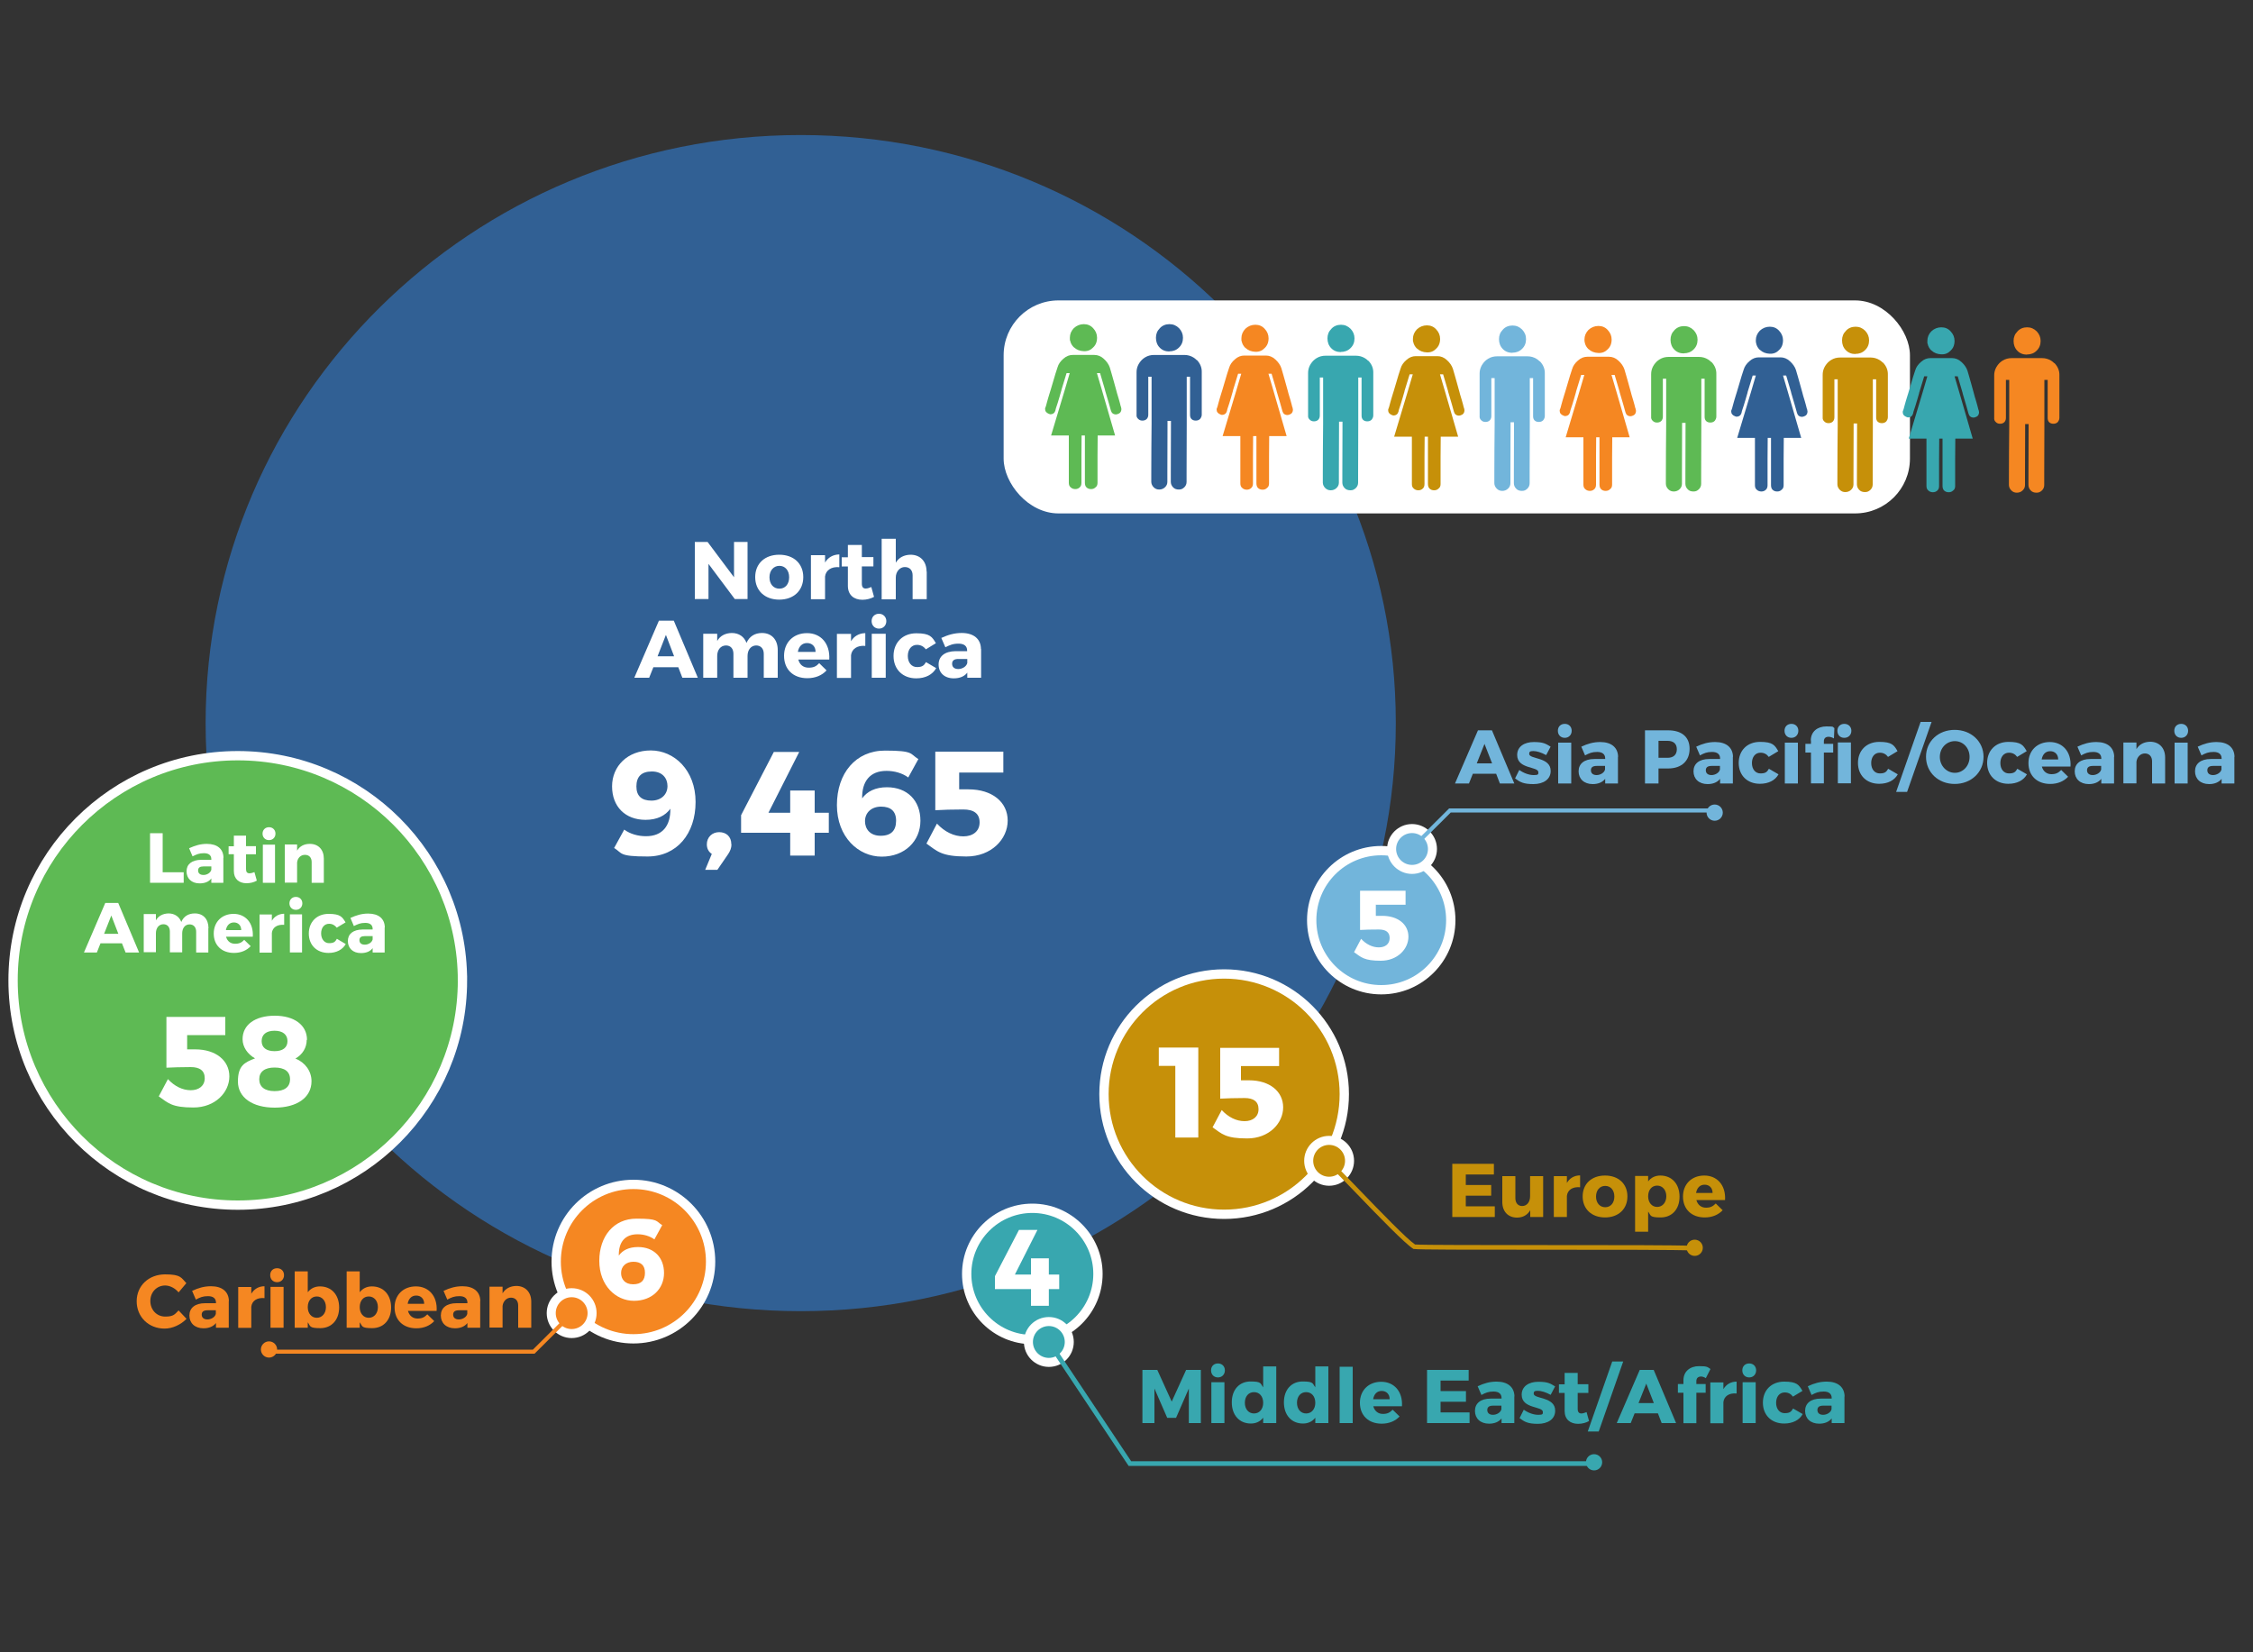 <?xml version="1.0" encoding="UTF-8"?>
<svg id="Layer_1" xmlns="http://www.w3.org/2000/svg" version="1.1" viewBox="0 0 1500 1100">
  <rect x="0" y="0" width="1500" height="1100" fill="#333333" stroke="none"/>
  <defs>
    <style>
      .st0 {
        fill: #316094;
      }

      .st1, .st2, .st3, .st4, .st5 {
        stroke: #fff;
        stroke-miterlimit: 10;
        stroke-width: 6.2px;
      }

      .st1, .st6 {
        fill: #72b5db;
      }

      .st2, .st7 {
        fill: #c69009;
      }

      .st8 {
        fill: #fff;
      }

      .st3, .st9 {
        fill: #38a7af;
      }

      .st4, .st10 {
        fill: #f58722;
      }

      .st5, .st11 {
        fill: #5eba54;
      }
    </style>
  </defs>
  <path class="st0" d="M929.3,481.4c0,216.2-177.4,391.5-396.2,391.5s-396.2-175.3-396.2-391.5S314.3,89.9,533.1,89.9s396.2,175.3,396.2,391.5Z" />
  <path class="st2" d="M895,728.4c0,44.2-35.8,80-80,80s-80-35.8-80-80,35.8-80,80-80,80,35.8,80,80Z" />
  <path class="st5" d="M307.9,652.7c0,82.6-67,149.6-149.6,149.6S8.7,735.3,8.7,652.7s67-149.6,149.6-149.6,149.6,67,149.6,149.6Z" />
  <path class="st1" d="M965.9,612.6c0,25.6-20.7,46.3-46.3,46.3s-46.3-20.7-46.3-46.3,20.7-46.3,46.3-46.3,46.3,20.8,46.3,46.3Z" />
  <g>
    <path class="st8" d="M489.2,398.8l-17.5-23.4v23.4h-9.1v-38h8.5l17.6,23.5v-23.5h9v38h-8.5Z" />
    <path class="st8" d="M534.8,384.2c0,9-6.4,15-16,15s-16-6-16-15,6.4-14.9,16-14.9,16,5.9,16,14.9ZM512.3,384.3c0,4.6,2.7,7.6,6.6,7.6s6.5-3,6.5-7.6-2.7-7.6-6.5-7.6-6.6,3.1-6.6,7.6Z" />
    <path class="st8" d="M549.3,374.5c2-3.4,5.3-5.3,9.5-5.4v8.5c-5.4-.5-9,2.1-9.5,6.2v15.1h-9.4v-29.3h9.4v4.9Z" />
    <path class="st8" d="M582,397.3c-2.1,1.2-5,2-7.8,2-5.7,0-9.7-3.2-9.7-9.3v-12.9h-4.1v-6.1h4.1v-8.2h9.3v8.1h7.7v6.2h-7.7v11.5c0,2.3,1,3.3,2.7,3.2,1,0,2.2-.4,3.6-1l1.8,6.5Z" />
    <path class="st8" d="M617,380.4v18.5h-9.4v-15.9c0-3.4-2-5.5-5.2-5.5s-6,2.9-6,7v14.5h-9.4v-40.3h9.4v15.9c2.1-3.5,5.5-5.2,9.8-5.3,6.5,0,10.7,4.4,10.7,11.3Z" />
    <path class="st8" d="M435,444.2l-2.8,7h-9.9l16.4-38h9.9l16,38h-10.3l-2.7-7h-16.6ZM443.3,422.8l-5.5,14.1h11l-5.4-14.1Z" />
    <path class="st8" d="M517.8,432.7v18.5h-9.3v-15.9c0-3.5-2-5.6-5.1-5.6-3.5.1-5.7,3-5.7,7v14.5h-9.4v-15.9c0-3.5-1.9-5.6-5-5.6-3.6.1-5.8,3-5.8,7v14.5h-9.3v-29.3h9.3v4.8c2-3.5,5.4-5.2,9.7-5.3,4.8,0,8.3,2.5,9.8,6.6,1.9-4.3,5.5-6.6,10.3-6.6,6.4,0,10.5,4.4,10.5,11.3Z" />
    <path class="st8" d="M552.1,439.1h-20.6c.9,3.5,3.4,5.4,6.9,5.4s5.1-1,7-3l4.9,4.8c-3,3.3-7.4,5.2-12.8,5.2-9.6,0-15.5-6-15.5-14.9s6.2-15.1,15.3-15.1,15.4,6.8,14.8,17.5ZM543,434c0-3.6-2.3-5.9-5.7-5.9s-5.5,2.4-6.1,5.9h11.7Z" />
    <path class="st8" d="M566.6,426.9c2-3.4,5.3-5.3,9.5-5.4v8.5c-5.4-.5-9,2.1-9.5,6.2v15.1h-9.4v-29.3h9.4v4.9Z" />
    <path class="st8" d="M590.1,413.5c0,2.9-2.1,5-4.9,5s-4.9-2.1-4.9-5,2.1-4.9,4.9-4.9,4.9,2.1,4.9,4.9ZM580.4,451.2v-29.3h9.3v29.3h-9.3Z" />
    <path class="st8" d="M623.1,428.2l-6.7,4.1c-1.4-1.9-3.4-3-5.9-3-3.6,0-6.1,3-6.1,7.4s2.5,7.4,6.1,7.4,4.7-1.1,6-3.3l6.8,4c-2.4,4.3-7.1,6.8-13.3,6.8-9,0-15.1-6-15.1-14.9s6.1-15.1,15.2-15.1,10.5,2.4,13,6.6Z" />
    <path class="st8" d="M653.2,432.1v19.1h-9.2v-3.4c-1.9,2.5-5,3.8-9,3.8-6.3,0-10.1-3.8-10.1-9.2s4-8.8,11.3-8.9h7.7v-.4c0-2.9-1.9-4.6-5.7-4.6s-5.7.9-8.8,2.4l-2.7-6.2c4.6-2.1,8.7-3.3,13.6-3.3,8,0,12.7,4,12.8,10.6ZM644,441.3v-2.6h-5.9c-2.8,0-4.2,1-4.2,3.2s1.5,3.5,4.1,3.5,5.4-1.6,6-4Z" />
    <path class="st8" d="M408.9,564.5l6.7-12.2c3.9,2.9,9.2,4.4,14.5,4.4,11,0,16.4-7,16.2-18.3-3.3,4.6-8.8,7.4-16.5,7.4-13.6,0-22.3-8.9-22.3-22.3s10.3-23.9,25.8-23.9,29.8,13.1,29.8,34.3-12.5,36.3-32,36.3-16.5-2.2-22.3-5.7ZM444.4,523.3c0-5.1-3.3-9.7-10.4-9.7s-10.3,3.6-10.3,10,3.6,9.4,10,9.4,10.7-4,10.7-9.7Z" />
    <path class="st8" d="M487,562.1c0,2.5-.9,4.5-2.2,6.5l-7.2,10.5h-8.1l4.4-10.6c-2.3-1.5-3.3-3.8-3.3-6.4,0-4.7,3.5-8.1,8.2-8.1s8.1,2.9,8.1,8.1Z" />
    <path class="st8" d="M526.1,541.1v-14.8h16.3v14.8h9.4v13.3h-9.4v15.2h-16.3v-15.2h-32.7v-11.7l21.8-42.1h16.9l-20.5,40.5h14.6Z" />
    <path class="st8" d="M611.4,505.4l-6.7,12.2c-3.9-2.9-9.2-4.4-14.5-4.4-11,0-16.4,7-16.2,18.3,3.3-4.6,8.8-7.4,16.5-7.4,13.6,0,22.3,8.9,22.3,22.3s-10.3,23.9-25.8,23.9-29.8-13.1-29.8-34.3,12.5-36.3,32-36.3,16.5,2.2,22.3,5.7ZM575.9,546.7c0,5.1,3.3,9.7,10.4,9.7s10.3-3.6,10.3-10-3.6-9.4-10-9.4-10.7,4-10.7,9.7Z" />
    <path class="st8" d="M638.6,514.4v11.1h6.2c15.8,0,26.1,8.5,26.1,20.8s-10.8,23.9-27.5,23.9-19.4-3.5-26.6-8.6l7-13.3c5.1,5.5,11.3,8.5,17.6,8.5s10.8-3.4,10.8-9.3-3.9-8.6-10.8-8.6-14.5.2-18.7.5v-39h45.3v13.9h-29.3Z" />
  </g>
  <g>
    <path class="st8" d="M122.3,580.7v7h-22.4v-33h8.4v26h14Z" />
    <path class="st8" d="M148.7,571.1v16.6h-8v-2.9c-1.6,2.2-4.3,3.3-7.8,3.3-5.4,0-8.7-3.3-8.7-8s3.4-7.6,9.8-7.7h6.7v-.4c0-2.5-1.6-4-4.9-4s-4.9.8-7.6,2.1l-2.3-5.4c4-1.8,7.5-2.9,11.8-2.9,7,0,11,3.4,11.1,9.2ZM140.7,579.1v-2.3h-5.1c-2.5,0-3.7.8-3.7,2.7s1.3,3,3.6,3,4.7-1.4,5.2-3.5Z" />
    <path class="st8" d="M170.9,586.3c-1.8,1.1-4.3,1.7-6.8,1.7-4.9,0-8.4-2.8-8.4-8.1v-11.2h-3.5v-5.3h3.5v-7.1h8.1v7h6.6v5.4h-6.6v9.9c0,2,.8,2.8,2.4,2.8.8,0,1.9-.3,3.2-.8l1.6,5.7Z" />
    <path class="st8" d="M183.4,555c0,2.5-1.8,4.3-4.3,4.3s-4.3-1.8-4.3-4.3,1.8-4.3,4.3-4.3,4.3,1.8,4.3,4.3ZM175,587.7v-25.4h8.1v25.4h-8.1Z" />
    <path class="st8" d="M215.6,571.7v16h-8.1v-13.8c0-3-1.7-4.8-4.5-4.8s-4.9,2.1-5.2,5.1v13.4h-8.2v-25.4h8.2v4.1c1.8-3,4.7-4.5,8.5-4.5,5.6,0,9.3,3.8,9.3,9.8Z" />
    <path class="st8" d="M66.9,628l-2.4,6.1h-8.6l14.2-33h8.6l13.9,33h-9l-2.4-6.1h-14.4ZM74.1,609.5l-4.8,12.2h9.5l-4.7-12.2Z" />
    <path class="st8" d="M138.7,618.1v16h-8.1v-13.8c0-3-1.7-4.9-4.4-4.9-3.1,0-4.9,2.6-4.9,6v12.6h-8.2v-13.8c0-3-1.6-4.9-4.3-4.9-3.1,0-5,2.6-5,6v12.6h-8.1v-25.4h8.1v4.2c1.7-3,4.7-4.5,8.4-4.6,4.1,0,7.2,2.2,8.5,5.7,1.6-3.8,4.8-5.7,9-5.7,5.6,0,9.1,3.8,9.1,9.8Z" />
    <path class="st8" d="M168.4,623.6h-17.9c.8,3,3,4.7,6,4.7s4.4-.9,6.1-2.6l4.3,4.2c-2.6,2.8-6.4,4.5-11.1,4.5-8.3,0-13.5-5.2-13.5-12.9s5.4-13.1,13.2-13.1,13.4,5.9,12.8,15.2ZM160.6,619.2c0-3.1-2-5.1-4.9-5.1s-4.8,2.1-5.3,5.1h10.2Z" />
    <path class="st8" d="M181,613c1.7-3,4.6-4.6,8.2-4.7v7.4c-4.7-.4-7.8,1.8-8.2,5.4v13.1h-8.2v-25.4h8.2v4.3Z" />
    <path class="st8" d="M201.3,601.4c0,2.5-1.8,4.3-4.3,4.3s-4.3-1.8-4.3-4.3,1.8-4.3,4.3-4.3,4.3,1.8,4.3,4.3ZM193,634.1v-25.4h8.1v25.4h-8.1Z" />
    <path class="st8" d="M230,614.1l-5.8,3.5c-1.2-1.6-2.9-2.6-5.1-2.6-3.2,0-5.3,2.6-5.3,6.4s2.2,6.5,5.3,6.5,4.1-.9,5.2-2.9l5.9,3.5c-2.1,3.7-6.2,5.9-11.5,5.9-7.8,0-13.1-5.2-13.1-12.9s5.3-13.1,13.2-13.1,9.1,2.1,11.3,5.7Z" />
    <path class="st8" d="M256.1,617.5v16.6h-8v-2.9c-1.6,2.2-4.3,3.3-7.8,3.3-5.4,0-8.7-3.3-8.7-8s3.4-7.6,9.8-7.7h6.7v-.4c0-2.5-1.6-4-4.9-4s-4.9.8-7.6,2.1l-2.3-5.4c4-1.8,7.5-2.9,11.8-2.9,7,0,11,3.4,11.1,9.2ZM248.1,625.5v-2.3h-5.1c-2.5,0-3.7.8-3.7,2.7s1.3,3,3.6,3,4.7-1.4,5.2-3.5Z" />
    <path class="st8" d="M124.6,688.9v9.7h5.4c13.7,0,22.7,7.4,22.7,18s-9.4,20.7-23.9,20.7-16.8-3-23.1-7.4l6.1-11.5c4.4,4.8,9.8,7.4,15.2,7.4s9.3-2.9,9.3-8-3.4-7.4-9.3-7.4-12.6.2-16.2.4v-33.8h39.2v12.1h-25.4Z" />
    <path class="st8" d="M204.2,692.3c0,5.2-2.8,9.8-7.5,12.4,6.6,2.7,10.7,8.5,10.7,15.1,0,10.8-9.6,17.6-24.5,17.6s-24.5-6.8-24.5-17.4,4.4-12.7,11.4-15.4c-5-2.8-8.3-7.6-8.3-12.8,0-9.6,8.4-15.6,21.4-15.6s21.5,6.2,21.5,16.1ZM172.6,718.5c0,5,3.6,7.9,10.2,7.9s10.3-2.7,10.3-7.9-3.7-7.8-10.3-7.8-10.2,2.8-10.2,7.8ZM174.2,693.1c0,4.3,3.1,6.7,8.6,6.7s8.6-2.4,8.6-6.7-3.1-6.9-8.6-6.9-8.6,2.5-8.6,6.9Z" />
  </g>
  <path class="st4" d="M473.1,839.9c0,28.4-23,51.4-51.4,51.4s-51.4-23-51.4-51.4,23-51.4,51.4-51.4,51.4,23,51.4,51.4Z" />
  <g>
    <path class="st8" d="M782.5,757.3v-47.7h-11v-12.2h26.3v59.9h-15.2Z" />
    <path class="st8" d="M826.2,709.5v9.7h5.4c13.7,0,22.7,7.4,22.7,18s-9.4,20.7-23.9,20.7-16.8-3-23.1-7.4l6.1-11.5c4.4,4.8,9.8,7.4,15.2,7.4s9.3-2.9,9.3-8-3.4-7.4-9.3-7.4-12.6.2-16.2.4v-33.8h39.2v12.1h-25.4Z" />
  </g>
  <g>
    <path class="st7" d="M975.9,781.9v7h16.9v7.1h-16.9v7.1h19.3v7.1h-28.3v-35.4h27.7v7.1h-18.7Z" />
    <path class="st7" d="M1027.5,810.2h-8.7v-4.5c-1.9,3.2-4.9,4.9-8.8,4.9-5.9,0-9.8-4-9.8-10.4v-17.2h8.7v14.7c0,3.2,1.8,5.2,4.5,5.2,3.3,0,5.3-2.8,5.3-6.5v-13.4h8.7v27.2Z" />
    <path class="st7" d="M1043.2,787.5c1.9-3.2,5-5,8.8-5v7.9c-5.1-.5-8.4,1.9-8.8,5.8v14h-8.7v-27.2h8.7v4.6Z" />
    <path class="st7" d="M1083.5,796.5c0,8.4-6,14-14.9,14s-14.9-5.6-14.9-14,6-13.9,14.9-13.9,14.9,5.5,14.9,13.9ZM1062.6,796.6c0,4.2,2.5,7.1,6.1,7.1s6.1-2.8,6.1-7.1-2.5-7.1-6.1-7.1-6.1,2.9-6.1,7.1Z" />
    <path class="st7" d="M1118.2,796.7c0,8.3-5,13.8-12.6,13.8s-6.4-1.4-8.3-3.9v13.4h-8.7v-37.1h8.7v3.6c1.9-2.5,4.7-3.9,8.1-3.9,7.7,0,12.8,5.6,12.8,14.1ZM1109.4,796.4c0-4.1-2.5-7.1-6.1-7.1s-6,2.9-6,7.1,2.5,7.1,6,7.1,6.1-2.9,6.1-7.1Z" />
    <path class="st7" d="M1148.6,798.9h-19.2c.9,3.2,3.2,5.1,6.4,5.1s4.7-1,6.5-2.8l4.6,4.5c-2.8,3-6.9,4.8-11.9,4.8-8.9,0-14.5-5.6-14.5-13.9s5.8-14,14.2-14,14.4,6.3,13.8,16.3ZM1140.2,794.2c0-3.3-2.1-5.5-5.3-5.5s-5.1,2.2-5.7,5.5h10.9Z" />
  </g>
  <path class="st3" d="M731,848.1c0,24.1-19.6,43.7-43.7,43.7s-43.7-19.6-43.7-43.7,19.6-43.7,43.7-43.7,43.7,19.6,43.7,43.7Z" />
  <g>
    <path class="st10" d="M124.1,854.2l-5.2,6.2c-2.3-2.8-5.8-4.6-8.9-4.6-5.6,0-9.9,4.4-9.9,10.3s4.2,10.4,9.9,10.4,6.4-1.6,8.9-4.1l5.3,5.6c-3.8,3.9-9.4,6.5-14.6,6.5-10.7,0-18.6-7.8-18.6-18.2s8.1-17.9,18.9-17.9,10.7,2.3,14.3,6Z" />
    <path class="st10" d="M152.3,866.1v17.8h-8.5v-3.1c-1.8,2.3-4.7,3.5-8.3,3.5-5.8,0-9.4-3.5-9.4-8.5s3.7-8.2,10.5-8.2h7.2v-.4c0-2.7-1.8-4.3-5.3-4.3s-5.3.8-8.1,2.3l-2.5-5.8c4.2-2,8.1-3.1,12.6-3.1,7.5,0,11.8,3.7,11.9,9.9ZM143.7,874.7v-2.4h-5.5c-2.6,0-3.9.9-3.9,2.9s1.4,3.2,3.8,3.2,5.1-1.5,5.6-3.7Z" />
    <path class="st10" d="M167.3,861.3c1.9-3.2,5-5,8.8-5v7.9c-5.1-.5-8.4,1.9-8.8,5.8v14h-8.7v-27.2h8.7v4.6Z" />
    <path class="st10" d="M189.1,848.9c0,2.7-1.9,4.7-4.6,4.7s-4.6-1.9-4.6-4.7,1.9-4.6,4.6-4.6,4.6,1.9,4.6,4.6ZM180.1,883.9v-27.2h8.7v27.2h-8.7Z" />
    <path class="st10" d="M225.8,870.4c0,8.3-5,13.8-12.6,13.8s-6.4-1.4-8.3-3.9v3.6h-8.7v-37.5h8.7v13.9c1.9-2.5,4.7-3.9,8.1-3.9,7.7,0,12.8,5.6,12.8,14.1ZM217,870.2c0-4.1-2.5-7.1-6.1-7.1s-6,2.9-6,7.1,2.5,7.1,6,7.1,6.1-2.9,6.1-7.1Z" />
    <path class="st10" d="M260.4,870.4c0,8.3-5,13.8-12.6,13.8s-6.4-1.4-8.3-3.9v3.6h-8.7v-37.5h8.7v13.9c1.9-2.5,4.7-3.9,8.1-3.9,7.7,0,12.8,5.6,12.8,14.1ZM251.6,870.2c0-4.1-2.5-7.1-6.1-7.1s-6,2.9-6,7.1,2.5,7.1,6,7.1,6.1-2.9,6.1-7.1Z" />
    <path class="st10" d="M290.8,872.7h-19.2c.9,3.2,3.2,5.1,6.4,5.1s4.7-1,6.5-2.8l4.6,4.5c-2.8,3-6.9,4.8-11.9,4.8-8.9,0-14.5-5.6-14.5-13.9s5.8-14,14.2-14,14.4,6.3,13.8,16.3ZM282.4,868c0-3.3-2.1-5.5-5.3-5.5s-5.1,2.2-5.7,5.5h10.9Z" />
    <path class="st10" d="M319.7,866.1v17.8h-8.5v-3.1c-1.8,2.3-4.7,3.5-8.3,3.5-5.8,0-9.4-3.5-9.4-8.5s3.7-8.2,10.5-8.2h7.2v-.4c0-2.7-1.8-4.3-5.3-4.3s-5.3.8-8.1,2.3l-2.5-5.8c4.2-2,8.1-3.1,12.6-3.1,7.5,0,11.8,3.7,11.9,9.9ZM311.1,874.7v-2.4h-5.5c-2.6,0-3.9.9-3.9,2.9s1.4,3.2,3.8,3.2,5.1-1.5,5.6-3.7Z" />
    <path class="st10" d="M353.7,866.7v17.2h-8.7v-14.8c0-3.2-1.9-5.2-4.8-5.2s-5.2,2.3-5.6,5.5v14.4h-8.7v-27.2h8.7v4.4c1.9-3.2,5.1-4.8,9.1-4.9,6,0,10,4.1,10,10.5Z" />
  </g>
  <g>
    <path class="st9" d="M791.5,947.4v-23c0,0-8.5,19.5-8.5,19.5h-5.9l-8.5-19.5v23h-8v-35.4h9.9l9.6,21.1,9.6-21.1h9.8v35.4h-7.9Z" />
    <path class="st9" d="M815.5,912.3c0,2.7-1.9,4.7-4.6,4.7s-4.6-1.9-4.6-4.7,1.9-4.6,4.6-4.6,4.6,1.9,4.6,4.6ZM806.5,947.4v-27.2h8.7v27.2h-8.7Z" />
    <path class="st9" d="M849.7,947.4h-8.7v-3.6c-1.9,2.5-4.7,3.9-8.2,3.9-7.7,0-12.7-5.7-12.7-14.1s5-13.9,12.5-13.9,6.5,1.4,8.4,3.9v-13.9h8.7v37.5ZM841,933.9c0-4.2-2.4-7.1-6.1-7.1s-6.1,2.9-6.1,7.1c0,4.2,2.5,7.1,6.1,7.1s6.1-2.9,6.1-7.1Z" />
    <path class="st9" d="M884.4,947.4h-8.7v-3.6c-1.9,2.5-4.7,3.9-8.2,3.9-7.7,0-12.7-5.7-12.7-14.1s5-13.9,12.5-13.9,6.5,1.4,8.4,3.9v-13.9h8.7v37.5ZM875.7,933.9c0-4.2-2.4-7.1-6.1-7.1s-6.1,2.9-6.1,7.1c0,4.2,2.5,7.1,6.1,7.1s6.1-2.9,6.1-7.1Z" />
    <path class="st9" d="M891.9,947.4v-37.5h8.7v37.5h-8.7Z" />
    <path class="st9" d="M933.5,936.2h-19.2c.9,3.2,3.2,5.1,6.4,5.1s4.7-1,6.5-2.8l4.6,4.5c-2.8,3-6.9,4.8-11.9,4.8-8.9,0-14.5-5.6-14.5-13.9s5.8-14,14.2-14,14.4,6.3,13.8,16.3ZM925.2,931.5c0-3.3-2.1-5.5-5.3-5.5s-5.1,2.2-5.7,5.5h10.9Z" />
    <path class="st9" d="M959.1,919.1v7h16.9v7.1h-16.9v7.1h19.3v7.1h-28.3v-35.4h27.7v7.1h-18.7Z" />
    <path class="st9" d="M1008.2,929.6v17.8h-8.5v-3.1c-1.8,2.3-4.7,3.5-8.3,3.5-5.8,0-9.4-3.5-9.4-8.5s3.7-8.2,10.5-8.2h7.2v-.4c0-2.7-1.8-4.3-5.3-4.3s-5.3.8-8.1,2.3l-2.5-5.8c4.2-2,8.1-3.1,12.6-3.1,7.5,0,11.8,3.7,11.9,9.9ZM999.6,938.2v-2.4h-5.5c-2.6,0-3.9.9-3.9,2.9s1.4,3.2,3.8,3.2,5.1-1.5,5.6-3.7Z" />
    <path class="st9" d="M1035.4,922.9l-3,5.7c-3.3-1.8-6.3-2.7-8.6-2.7s-2.7.6-2.7,1.9c0,3.7,14.4,1.9,14.3,11.4,0,5.6-4.9,8.7-11.5,8.7s-8.9-1.3-12.2-3.8l2.8-5.6c3.1,2.2,6.6,3.4,9.7,3.4s3-.6,3-1.9c0-4-14.1-1.9-14.1-11.5,0-5.6,4.8-8.6,11.1-8.6s7.9,1.1,11.2,3.1Z" />
    <path class="st9" d="M1058,946c-2,1.2-4.7,1.9-7.3,1.9-5.3,0-9-3-9-8.6v-12h-3.8v-5.7h3.8v-7.6h8.7v7.5h7.1v5.8h-7.1v10.7c0,2.1.9,3,2.5,3,.9,0,2.1-.4,3.4-.9l1.7,6.1Z" />
    <path class="st9" d="M1057.1,953l16.3-46.6h7.3l-16.3,46.6h-7.3Z" />
    <path class="st9" d="M1088.3,940.9l-2.6,6.5h-9.3l15.3-35.4h9.3l14.9,35.4h-9.6l-2.5-6.5h-15.5ZM1096.1,921l-5.2,13.1h10.2l-5.1-13.1Z" />
    <path class="st9" d="M1129.4,919.4v2h6.2v5.8h-6.2v20.3h-8.6v-20.3h-3.7v-5.8h3.7v-2.5c0-6,4.5-9.4,10.4-9.4s5.6.7,7.6,1.9l-3.1,6.1c-1-.7-2.2-1.1-3.2-1.1-1.8,0-3.1,1-3.1,3Z" />
    <path class="st9" d="M1147.4,924.8c1.9-3.2,5-5,8.8-5v7.9c-5.1-.5-8.4,1.9-8.8,5.8v14h-8.7v-27.2h8.7v4.6Z" />
    <path class="st9" d="M1169.2,912.3c0,2.7-1.9,4.7-4.6,4.7s-4.6-1.9-4.6-4.7,1.9-4.6,4.6-4.6,4.6,1.9,4.6,4.6ZM1160.2,947.4v-27.2h8.7v27.2h-8.7Z" />
    <path class="st9" d="M1200,926l-6.3,3.8c-1.3-1.8-3.1-2.8-5.5-2.8-3.4,0-5.7,2.8-5.7,6.9s2.3,6.9,5.7,6.9,4.4-1,5.6-3.1l6.4,3.7c-2.2,4-6.6,6.3-12.4,6.3-8.4,0-14.1-5.6-14.1-13.9s5.7-14,14.2-14,9.8,2.2,12.1,6.1Z" />
    <path class="st9" d="M1228,929.6v17.8h-8.5v-3.1c-1.8,2.3-4.7,3.5-8.3,3.5-5.8,0-9.4-3.5-9.4-8.5s3.7-8.2,10.5-8.2h7.2v-.4c0-2.7-1.8-4.3-5.3-4.3s-5.3.8-8.1,2.3l-2.5-5.8c4.2-2,8.1-3.1,12.6-3.1,7.5,0,11.8,3.7,11.9,9.9ZM1219.4,938.2v-2.4h-5.5c-2.6,0-3.9.9-3.9,2.9s1.4,3.2,3.8,3.2,5.1-1.5,5.6-3.7Z" />
  </g>
  <g>
    <path class="st6" d="M980.6,515.1l-2.6,6.5h-9.3l15.3-35.4h9.3l14.9,35.4h-9.6l-2.5-6.5h-15.5ZM988.4,495.1l-5.2,13.1h10.2l-5.1-13.1Z" />
    <path class="st6" d="M1032.4,497l-3,5.7c-3.3-1.8-6.3-2.7-8.6-2.7s-2.7.6-2.7,1.9c0,3.7,14.4,1.9,14.3,11.4,0,5.6-4.9,8.7-11.5,8.7s-8.9-1.3-12.2-3.8l2.8-5.6c3.1,2.2,6.6,3.4,9.7,3.4s3-.6,3-1.9c0-4-14.1-1.9-14.1-11.5,0-5.6,4.8-8.6,11.1-8.6s7.9,1.1,11.2,3.1Z" />
    <path class="st6" d="M1046.4,486.5c0,2.7-1.9,4.7-4.6,4.7s-4.6-1.9-4.6-4.7,1.9-4.6,4.6-4.6,4.6,1.9,4.6,4.6ZM1037.4,521.6v-27.2h8.7v27.2h-8.7Z" />
    <path class="st6" d="M1077.2,503.8v17.8h-8.5v-3.1c-1.8,2.3-4.7,3.5-8.3,3.5-5.8,0-9.4-3.5-9.4-8.5s3.7-8.2,10.5-8.2h7.2v-.4c0-2.7-1.8-4.3-5.3-4.3s-5.3.8-8.1,2.3l-2.5-5.8c4.2-2,8.1-3.1,12.6-3.1,7.5,0,11.8,3.7,11.9,9.9ZM1068.6,512.3v-2.4h-5.5c-2.6,0-3.9.9-3.9,2.9s1.4,3.2,3.8,3.2,5.1-1.5,5.6-3.7Z" />
    <path class="st6" d="M1110.6,486.2c9,0,14.3,4.4,14.3,12.3s-5.2,13.1-14.3,13.1h-6.4v10h-9v-35.4h15.4ZM1104.2,504.5h6c3.9,0,6.2-2,6.2-5.7s-2.3-5.6-6.2-5.6h-6v11.3Z" />
    <path class="st6" d="M1153.7,503.8v17.8h-8.5v-3.1c-1.8,2.3-4.7,3.5-8.3,3.5-5.8,0-9.4-3.5-9.4-8.5s3.7-8.2,10.5-8.2h7.2v-.4c0-2.7-1.8-4.3-5.3-4.3s-5.3.8-8.1,2.3l-2.5-5.8c4.2-2,8.1-3.1,12.6-3.1,7.5,0,11.8,3.7,11.9,9.9ZM1145.1,512.3v-2.4h-5.5c-2.6,0-3.9.9-3.9,2.9s1.4,3.2,3.8,3.2,5.1-1.5,5.6-3.7Z" />
    <path class="st6" d="M1183.9,500.1l-6.3,3.8c-1.3-1.8-3.1-2.8-5.5-2.8-3.4,0-5.7,2.8-5.7,6.9s2.3,6.9,5.7,6.9,4.4-1,5.6-3.1l6.4,3.7c-2.2,4-6.6,6.3-12.4,6.3-8.4,0-14.1-5.6-14.1-13.9s5.7-14,14.2-14,9.8,2.2,12.1,6.1Z" />
    <path class="st6" d="M1197.3,486.5c0,2.7-1.9,4.7-4.6,4.7s-4.6-1.9-4.6-4.7,1.9-4.6,4.6-4.6,4.6,1.9,4.6,4.6ZM1188.3,521.6v-27.2h8.7v27.2h-8.7Z" />
    <path class="st6" d="M1205.6,493c0-6.1,4.6-9.4,10.4-9.4s3.9.4,5.3,1.1l-.3,6.9c-1.2-.7-2.5-1.1-3.6-1.1-1.8,0-3.1.9-3.1,3v1.7h6.2v5.8h-6.2v20.5h-8.6v-20.5h-3.7v-5.8h3.7v-2.3ZM1223.3,486.5c0-2.7,1.9-4.6,4.6-4.6s4.7,1.9,4.7,4.6-1.9,4.7-4.7,4.7-4.6-1.9-4.6-4.7ZM1232.3,494.3v27.2h-8.7v-27.2h8.7Z" />
    <path class="st6" d="M1263.3,500.1l-6.3,3.8c-1.3-1.8-3.1-2.8-5.5-2.8-3.4,0-5.7,2.8-5.7,6.9s2.3,6.9,5.7,6.9,4.4-1,5.6-3.1l6.4,3.7c-2.2,4-6.6,6.3-12.4,6.3-8.4,0-14.1-5.6-14.1-13.9s5.7-14,14.2-14,9.8,2.2,12.1,6.1Z" />
    <path class="st6" d="M1262.4,527.2l16.3-46.6h7.3l-16.3,46.6h-7.3Z" />
    <path class="st6" d="M1320.6,503.8c0,10.3-8.2,18.1-19.2,18.1s-19.1-7.8-19.1-18.1,8.2-17.9,19.1-17.9,19.2,7.7,19.2,17.9ZM1291.5,503.9c0,6,4.6,10.6,10,10.6s9.8-4.6,9.8-10.6-4.3-10.5-9.8-10.5-10,4.5-10,10.5Z" />
    <path class="st6" d="M1349.3,500.1l-6.3,3.8c-1.3-1.8-3.1-2.8-5.5-2.8-3.4,0-5.7,2.8-5.7,6.9s2.3,6.9,5.7,6.9,4.4-1,5.6-3.1l6.4,3.7c-2.2,4-6.6,6.3-12.4,6.3-8.4,0-14.1-5.6-14.1-13.9s5.7-14,14.2-14,9.8,2.2,12.1,6.1Z" />
    <path class="st6" d="M1378.6,510.3h-19.2c.9,3.2,3.2,5.1,6.4,5.1s4.7-1,6.5-2.8l4.6,4.5c-2.8,3-6.9,4.8-11.9,4.8-8.9,0-14.5-5.6-14.5-13.9s5.8-14,14.2-14,14.4,6.3,13.8,16.3ZM1370.3,505.6c0-3.3-2.1-5.5-5.3-5.5s-5.1,2.2-5.7,5.5h10.9Z" />
    <path class="st6" d="M1407.5,503.8v17.8h-8.5v-3.1c-1.8,2.3-4.7,3.5-8.3,3.5-5.8,0-9.4-3.5-9.4-8.5s3.7-8.2,10.5-8.2h7.2v-.4c0-2.7-1.8-4.3-5.3-4.3s-5.3.8-8.1,2.3l-2.5-5.8c4.2-2,8.1-3.1,12.6-3.1,7.5,0,11.8,3.7,11.9,9.9ZM1398.9,512.3v-2.4h-5.5c-2.6,0-3.9.9-3.9,2.9s1.4,3.2,3.8,3.2,5.1-1.5,5.6-3.7Z" />
    <path class="st6" d="M1441.5,504.4v17.2h-8.7v-14.8c0-3.2-1.9-5.2-4.8-5.2s-5.2,2.3-5.6,5.5v14.4h-8.7v-27.2h8.7v4.4c1.9-3.2,5.1-4.8,9.1-4.9,6,0,10,4.1,10,10.5Z" />
    <path class="st6" d="M1456.8,486.5c0,2.7-1.9,4.7-4.6,4.7s-4.6-1.9-4.6-4.7,1.9-4.6,4.6-4.6,4.6,1.9,4.6,4.6ZM1447.8,521.6v-27.2h8.7v27.2h-8.7Z" />
    <path class="st6" d="M1487.6,503.8v17.8h-8.5v-3.1c-1.8,2.3-4.7,3.5-8.3,3.5-5.8,0-9.4-3.5-9.4-8.5s3.7-8.2,10.5-8.2h7.2v-.4c0-2.7-1.8-4.3-5.3-4.3s-5.3.8-8.1,2.3l-2.5-5.8c4.2-2,8.1-3.1,12.6-3.1,7.5,0,11.8,3.7,11.9,9.9ZM1479,512.3v-2.4h-5.5c-2.6,0-3.9.9-3.9,2.9s1.4,3.2,3.8,3.2,5.1-1.5,5.6-3.7Z" />
  </g>
  <g>
    <path class="st8" d="M380.6,890.8c-9.1,0-16.6-7.4-16.6-16.6s7.4-16.6,16.6-16.6,16.6,7.4,16.6,16.6-7.4,16.6-16.6,16.6Z" />
    <circle class="st10" cx="179.1" cy="898.4" r="5.4" />
    <polygon class="st10" points="355.9 901.2 183.2 901.2 183.2 898.5 354.8 898.5 375.5 877.9 377.4 879.8 355.9 901.2" />
    <circle class="st10" cx="380.6" cy="874.2" r="10.6" />
  </g>
  <g>
    <path class="st8" d="M940.1,548.6c9.1,0,16.6,7.4,16.6,16.6,0,9.1-7.4,16.6-16.6,16.6-9.1,0-16.6-7.4-16.6-16.6,0-9.1,7.4-16.6,16.6-16.6Z" />
    <circle class="st6" cx="1141.6" cy="541" r="5.4" />
    <polygon class="st6" points="964.8 538.2 1137.5 538.2 1137.5 540.9 965.9 540.9 945.2 561.5 943.3 559.6 964.8 538.2" />
    <circle class="st6" cx="940.1" cy="565.2" r="10.6" />
  </g>
  <path class="st8" d="M916,602.2v7.5h4.2c10.6,0,17.5,5.7,17.5,13.9s-7.3,16-18.4,16-13-2.3-17.8-5.7l4.7-8.9c3.4,3.7,7.6,5.7,11.8,5.7s7.2-2.2,7.2-6.2-2.6-5.7-7.2-5.7-9.7.1-12.5.3v-26.1h30.3v9.3h-19.6Z" />
  <path class="st8" d="M440.9,815.6l-5.2,9.5c-3.1-2.2-7.1-3.4-11.2-3.4-8.6,0-12.7,5.4-12.5,14.2,2.5-3.6,6.8-5.7,12.8-5.7,10.5,0,17.3,6.9,17.3,17.3s-7.9,18.5-20,18.5-23.1-10.2-23.1-26.6,9.7-28.1,24.7-28.1,12.8,1.7,17.3,4.4ZM413.5,847.5c0,4,2.5,7.5,8,7.5s7.9-2.7,7.9-7.7-2.8-7.3-7.7-7.3-8.2,3.1-8.2,7.5Z" />
  <path class="st8" d="M686.4,848.5v-10.8h11.9v10.8h6.9v9.7h-6.9v11.1h-11.9v-11.1h-24v-8.6l16-30.8h12.3l-15,29.7h10.7Z" />
  <g>
    <g>
      <path class="st8" d="M884.9,756.2c9.1,0,16.6,7.4,16.6,16.6,0,9.1-7.4,16.6-16.6,16.6-9.1,0-16.6-7.4-16.6-16.6,0-9.1,7.4-16.6,16.6-16.6Z" />
      <circle class="st7" cx="884.9" cy="772.8" r="10.6" />
    </g>
    <path class="st7" d="M1126.1,832.5c-7.5-.5-52.3-.5-95.6-.5-53.5,0-86.2,0-89.1-.5h-.3c0,0-.3-.2-.3-.2-5.5-3.5-22.6-21.1-37.6-36.7-7.7-8-15-15.5-19.2-19.6l2.1-2.2c4.3,4.1,11.6,11.7,19.3,19.7,13.9,14.4,31.2,32.3,36.7,36,4.8.4,47.3.4,88.3.4,43.4,0,88.2,0,95.8.5l-.2,3.1Z" />
    <circle class="st7" cx="1128.3" cy="830.7" r="5.4" />
  </g>
  <g>
    <g>
      <path class="st8" d="M698.3,910c-9.1,0-16.6-7.4-16.6-16.6s7.4-16.6,16.6-16.6,16.6,7.4,16.6,16.6-7.4,16.6-16.6,16.6Z" />
      <circle class="st9" cx="698.3" cy="893.4" r="10.6" />
    </g>
    <g>
      <circle class="st9" cx="1061.3" cy="973.5" r="5.4" />
      <polygon class="st9" points="1059.7 975.9 751.4 975.9 697.2 894.6 699.8 892.8 753.1 972.8 1059.7 972.8 1059.7 975.9" />
    </g>
  </g>
  <rect class="st8" x="668.2" y="200" width="603.4" height="141.8" rx="36.5" ry="36.5" />
  <g>
    <g>
      <path class="st11" d="M746.5,271.4c-.2-.3-.5-1.4-.9-3.1-.5-1.8-1.1-4-1.9-6.5-.2-.6-.4-1.3-.5-1.9-.6-2-1.2-4.2-1.8-6.5-.8-3-1.7-5.9-2.5-8.7-.7-2.1-2.1-4.1-4-5.8-1.9-1.8-4.1-2.6-6.3-2.6h-14.4c-2.1,0-4.2.7-6.2,2.5-2,1.7-3.3,3.6-3.9,5.7-1,2.8-1.8,5.7-2.7,8.7-.7,2.3-1.3,4.4-1.9,6.4-.2.7-.4,1.3-.6,1.9-.8,2.5-1.4,4.7-1.9,6.5-.4,1.8-.8,2.8-.9,3.1-.2.3-.3.7-.3,1.1,0,1.6.8,2.6,2.5,3.3l.9.3c1.9,0,3-.9,3.5-2.6,0-.6.6-2.3,1.5-5,.8-2.7,1.7-5.5,2.5-8.5,0,0,0-.1,0-.2.9-2.9,2-6.6,3.4-11.1h2.1s-3.3,11.2-3.3,11.2l-9.1,30.3h11.8s0,13.7,0,13.7v17.8c0,1.2.3,2.3,1.2,3,.8.8,1.9,1.2,3.1,1.2s2.2-.4,3-1.2c.8-.7,1.1-1.8,1.1-3v-17.8c0,0,.1-13.7.1-13.7h2.2s0,13.7,0,13.7v17.8c0,1.2.3,2.3,1,3,.8.8,1.8,1.2,3.1,1.2s2.2-.4,3-1.2c1-.7,1.3-1.8,1.3-3v-17.8c0,0,.1-13.7.1-13.7h11.6s-8.8-30.3-8.8-30.3l-3.3-11.2h2.1c1.3,4.6,2.4,8.3,3.3,11.2,0,0,0,.1,0,.2.9,3,1.7,5.8,2.5,8.5.7,2.7,1.2,4.4,1.4,5,.5,1.7,1.6,2.6,3.5,2.6l.9-.2c1.7-.5,2.6-1.6,2.6-3.5l-.2-.9Z" />
      <path class="st11" d="M715,231.2c1.8,1.7,4,2.5,6.6,2.6s4.6-.8,6.2-2.5c1.3-1.2,2.1-2.7,2.4-4.4.1-.6.2-1.3.2-2,0-2.5-.9-4.6-2.6-6.4-1.6-1.8-3.7-2.7-6.2-2.7s-4.8.9-6.7,2.7c-1.7,1.8-2.6,3.9-2.6,6.3s0,1.4.2,2c.3,1.7,1.2,3.2,2.4,4.4Z" />
    </g>
    <g>
      <path class="st0" d="M796.7,239.7c-.7-.7-1.4-1.3-2.1-1.7-1.8-1.1-3.8-1.7-6.1-1.7h-20.1c-2.2,0-4.2.5-6,1.6-.8.5-1.5,1-2.2,1.7-2.3,2.4-3.5,5.1-3.5,8.2v28.3c-.1,1.1.2,2,1.1,2.8.8.8,1.7,1.1,2.8,1.1s2.1-.3,2.9-1.1c.7-.8,1-1.7,1-2.8v-25.3c0,0,2.2,0,2.2,0v31.1c-.1,0-.2,33-.2,33v5.9c0,1.3.6,2.6,1.6,3.6,1.1,1.1,2.3,1.5,3.7,1.5s2.8-.5,3.8-1.5c1.1-1,1.6-2.2,1.6-3.6v-5.9s.1-33,.1-33v-1.7s2.3,0,2.3,0v1.7s-.1,33-.1,33v5.9c0,1.3.5,2.6,1.5,3.6,1,1.1,2.3,1.5,3.9,1.5s2.5-.5,3.6-1.5c1-1,1.5-2.2,1.5-3.6v-5.9s.1-33,.1-33v-31.1c.1,0,2.2,0,2.2,0v25.3c0,1.1.2,2,.9,2.8.8.8,1.8,1.1,2.9,1.1s2.1-.3,2.9-1.1c.6-.8,1.1-1.7,1.1-2.8v-28.3c.1-3.1-1-5.8-3.3-8.2Z" />
      <path class="st0" d="M778.5,233.9c2.5,0,4.7-.8,6.4-2.5,1.8-1.7,2.7-3.9,2.7-6.5,0-2.5-.9-4.6-2.6-6.4-1.8-1.8-3.9-2.7-6.4-2.7s-4.8.9-6.4,2.7c-1.8,1.8-2.6,3.9-2.6,6.4s.8,4.8,2.5,6.5c1.6,1.7,3.8,2.6,6.4,2.6Z" />
    </g>
    <g>
      <path class="st10" d="M860.7,271.8c-.2-.3-.5-1.4-.9-3.1-.5-1.8-1.1-4-1.9-6.5-.2-.6-.4-1.3-.5-1.9-.6-2-1.2-4.2-1.8-6.5-.8-3-1.7-5.9-2.5-8.7-.7-2.1-2.1-4.1-4-5.8-1.9-1.8-4.1-2.6-6.3-2.6h-14.4c-2.1,0-4.2.7-6.2,2.5-2,1.7-3.3,3.6-3.9,5.7-1,2.8-1.8,5.7-2.7,8.7-.7,2.3-1.3,4.4-1.9,6.4-.2.7-.4,1.3-.6,1.9-.8,2.5-1.4,4.7-1.9,6.5-.4,1.8-.8,2.8-.9,3.1-.2.3-.3.7-.3,1.1,0,1.6.8,2.6,2.5,3.3l.9.3c1.9,0,3-.9,3.5-2.6,0-.6.6-2.3,1.5-5,.8-2.7,1.7-5.5,2.5-8.5,0,0,0-.1,0-.2.9-2.9,2-6.6,3.4-11.1h2.1s-3.3,11.2-3.3,11.2l-9.1,30.3h11.8s0,13.7,0,13.7v17.8c0,1.2.3,2.3,1.2,3,.8.8,1.9,1.2,3.1,1.2s2.2-.4,3-1.2c.8-.7,1.1-1.8,1.1-3v-17.8c0,0,.1-13.7.1-13.7h2.2s0,13.7,0,13.7v17.8c0,1.2.3,2.3,1,3,.8.8,1.8,1.2,3.1,1.2s2.2-.4,3-1.2c1-.7,1.3-1.8,1.3-3v-17.8c0,0,.1-13.7.1-13.7h11.6s-8.8-30.3-8.8-30.3l-3.3-11.2h2.1c1.3,4.6,2.4,8.3,3.3,11.2,0,0,0,.1,0,.2.9,3,1.7,5.8,2.5,8.5.7,2.7,1.2,4.4,1.4,5,.5,1.7,1.6,2.6,3.5,2.6l.9-.2c1.7-.5,2.6-1.6,2.6-3.5l-.2-.9Z" />
      <path class="st10" d="M829.2,231.6c1.8,1.7,4,2.5,6.6,2.6s4.6-.8,6.2-2.5c1.3-1.2,2.1-2.7,2.4-4.4.1-.6.2-1.3.2-2,0-2.5-.9-4.6-2.6-6.4-1.6-1.8-3.7-2.7-6.2-2.7s-4.8.9-6.7,2.7c-1.7,1.8-2.6,3.9-2.6,6.3s0,1.4.2,2c.3,1.7,1.2,3.2,2.4,4.4Z" />
    </g>
    <g>
      <path class="st9" d="M910.9,240.2c-.7-.7-1.4-1.3-2.1-1.7-1.8-1.1-3.8-1.7-6.1-1.7h-20.1c-2.2,0-4.2.5-6,1.6-.8.5-1.5,1-2.2,1.7-2.3,2.4-3.5,5.1-3.5,8.2v28.3c-.1,1.1.2,2,1.1,2.8.8.8,1.7,1.1,2.8,1.1s2.1-.3,2.9-1.1c.7-.8,1-1.7,1-2.8v-25.3c0,0,2.2,0,2.2,0v31.1c-.1,0-.2,33-.2,33v5.9c0,1.3.6,2.6,1.6,3.6,1.1,1.1,2.3,1.5,3.7,1.5s2.8-.5,3.8-1.5c1.1-1,1.6-2.2,1.6-3.6v-5.9s.1-33,.1-33v-1.7s2.3,0,2.3,0v1.7s-.1,33-.1,33v5.9c0,1.3.5,2.6,1.5,3.6,1,1.1,2.3,1.5,3.9,1.5s2.5-.5,3.6-1.5c1-1,1.5-2.2,1.5-3.6v-5.9s.1-33,.1-33v-31.1c.1,0,2.2,0,2.2,0v25.3c0,1.1.2,2,.9,2.8.8.8,1.8,1.1,2.9,1.1s2.1-.3,2.9-1.1c.6-.8,1.1-1.7,1.1-2.8v-28.3c.1-3.1-1-5.8-3.3-8.2Z" />
      <path class="st9" d="M892.7,234.3c2.5,0,4.7-.8,6.4-2.5,1.8-1.7,2.7-3.9,2.7-6.5,0-2.5-.9-4.6-2.6-6.4-1.8-1.8-3.9-2.7-6.4-2.7s-4.8.9-6.4,2.7c-1.8,1.8-2.6,3.9-2.6,6.4s.8,4.8,2.5,6.5c1.6,1.7,3.8,2.6,6.4,2.6Z" />
    </g>
    <g>
      <path class="st7" d="M974.9,272.2c-.2-.3-.5-1.4-.9-3.1-.5-1.8-1.1-4-1.9-6.5-.2-.6-.4-1.3-.5-1.9-.6-2-1.2-4.2-1.8-6.5-.8-3-1.7-5.9-2.5-8.7-.7-2.1-2.1-4.1-4-5.8-1.9-1.8-4.1-2.6-6.3-2.6h-14.4c-2.1,0-4.2.7-6.2,2.5-2,1.7-3.3,3.6-3.9,5.7-1,2.8-1.8,5.7-2.7,8.7-.7,2.3-1.3,4.4-1.9,6.4-.2.7-.4,1.3-.6,1.9-.8,2.5-1.4,4.7-1.9,6.5-.4,1.8-.8,2.8-.9,3.1-.2.3-.3.7-.3,1.1,0,1.6.8,2.6,2.5,3.3l.9.3c1.9,0,3-.9,3.5-2.6,0-.6.6-2.3,1.5-5,.8-2.7,1.7-5.5,2.5-8.5,0,0,0-.1,0-.2.9-2.9,2-6.6,3.4-11.1h2.1s-3.3,11.2-3.3,11.2l-9.1,30.3h11.8s0,13.7,0,13.7v17.8c0,1.2.3,2.3,1.2,3,.8.8,1.9,1.2,3.1,1.2s2.2-.4,3-1.2c.8-.7,1.1-1.8,1.1-3v-17.8c0,0,.1-13.7.1-13.7h2.2s0,13.7,0,13.7v17.8c0,1.2.3,2.3,1,3,.8.8,1.8,1.2,3.1,1.2s2.2-.4,3-1.2c1-.7,1.3-1.8,1.3-3v-17.8c0,0,.1-13.7.1-13.7h11.6s-8.8-30.3-8.8-30.3l-3.3-11.2h2.1c1.3,4.6,2.4,8.3,3.3,11.2,0,0,0,.1,0,.2.9,3,1.7,5.8,2.5,8.5.7,2.7,1.2,4.4,1.4,5,.5,1.7,1.6,2.6,3.5,2.6l.9-.2c1.7-.5,2.6-1.6,2.6-3.5l-.2-.9Z" />
      <path class="st7" d="M943.4,232c1.8,1.7,4,2.5,6.6,2.6s4.6-.8,6.2-2.5c1.3-1.2,2.1-2.7,2.4-4.4.1-.6.2-1.3.2-2,0-2.5-.9-4.6-2.6-6.4-1.6-1.8-3.7-2.7-6.2-2.7s-4.8.9-6.7,2.7c-1.7,1.8-2.6,3.9-2.6,6.3s0,1.4.2,2c.3,1.7,1.2,3.2,2.4,4.4Z" />
    </g>
    <g>
      <path class="st6" d="M1025.1,240.6c-.7-.7-1.4-1.3-2.1-1.7-1.8-1.1-3.8-1.7-6.1-1.7h-20.1c-2.2,0-4.2.5-6,1.6-.8.5-1.5,1-2.2,1.7-2.3,2.4-3.5,5.1-3.5,8.2v28.3c-.1,1.1.2,2,1.1,2.8.8.8,1.7,1.1,2.8,1.1s2.1-.3,2.9-1.1c.7-.8,1-1.7,1-2.8v-25.3c0,0,2.2,0,2.2,0v31.1c-.1,0-.2,33-.2,33v5.9c0,1.3.6,2.6,1.6,3.6,1.1,1.1,2.3,1.5,3.7,1.5s2.8-.5,3.8-1.5c1.1-1,1.6-2.2,1.6-3.6v-5.9s.1-33,.1-33v-1.7s2.3,0,2.3,0v1.7s-.1,33-.1,33v5.9c0,1.3.5,2.6,1.5,3.6,1,1.1,2.3,1.5,3.9,1.5s2.5-.5,3.6-1.5c1-1,1.5-2.2,1.5-3.6v-5.9s.1-33,.1-33v-31.1c.1,0,2.2,0,2.2,0v25.3c0,1.1.2,2,.9,2.8.8.8,1.8,1.1,2.9,1.1s2.1-.3,2.9-1.1c.6-.8,1.1-1.7,1.1-2.8v-28.3c.1-3.1-1-5.8-3.3-8.2Z" />
      <path class="st6" d="M1006.9,234.8c2.5,0,4.7-.8,6.4-2.5,1.8-1.7,2.7-3.9,2.7-6.5s-.9-4.6-2.6-6.4c-1.8-1.8-3.9-2.7-6.4-2.7s-4.8.9-6.4,2.7c-1.8,1.8-2.6,3.9-2.6,6.4s.8,4.8,2.5,6.5c1.6,1.7,3.8,2.6,6.4,2.6Z" />
    </g>
    <g>
      <path class="st10" d="M1089.1,272.6c-.2-.3-.5-1.4-.9-3.1-.5-1.8-1.1-4-1.9-6.5-.2-.6-.4-1.3-.5-1.9-.6-2-1.2-4.2-1.8-6.5-.8-3-1.7-5.9-2.5-8.7-.7-2.1-2.1-4.1-4-5.8-1.9-1.8-4.1-2.6-6.3-2.6h-14.4c-2.1,0-4.2.7-6.2,2.5-2,1.7-3.3,3.6-3.9,5.7-1,2.8-1.8,5.7-2.7,8.7-.7,2.3-1.3,4.4-1.9,6.4-.2.7-.4,1.3-.6,1.9-.8,2.5-1.4,4.7-1.9,6.5-.4,1.8-.8,2.8-.9,3.1-.2.3-.3.7-.3,1.1,0,1.6.8,2.6,2.5,3.3l.9.3c1.9,0,3-.9,3.5-2.6,0-.6.6-2.3,1.5-5,.8-2.7,1.7-5.5,2.5-8.5,0,0,0-.1,0-.2.9-2.9,2-6.6,3.4-11.1h2.1s-3.3,11.2-3.3,11.2l-9.1,30.3h11.8s0,13.7,0,13.7v17.8c0,1.2.3,2.3,1.2,3,.8.8,1.9,1.2,3.1,1.2s2.2-.4,3-1.2c.8-.7,1.1-1.8,1.1-3v-17.8c0,0,.1-13.7.1-13.7h2.2s0,13.7,0,13.7v17.8c0,1.2.3,2.3,1,3,.8.8,1.8,1.2,3.1,1.2s2.2-.4,3-1.2c1-.7,1.3-1.8,1.3-3v-17.8c0,0,.1-13.7.1-13.7h11.6s-8.8-30.3-8.8-30.3l-3.3-11.2h2.1c1.3,4.6,2.4,8.3,3.3,11.2,0,0,0,.1,0,.2.9,3,1.7,5.8,2.5,8.5.7,2.7,1.2,4.4,1.4,5,.5,1.7,1.6,2.6,3.5,2.6l.9-.2c1.7-.5,2.6-1.6,2.6-3.5l-.2-.9Z" />
      <path class="st10" d="M1057.6,232.4c1.8,1.7,4,2.5,6.6,2.6s4.6-.8,6.2-2.5c1.3-1.2,2.1-2.7,2.4-4.4.1-.6.2-1.3.2-2,0-2.5-.9-4.6-2.6-6.4-1.6-1.8-3.7-2.7-6.2-2.7s-4.8.9-6.7,2.7c-1.7,1.8-2.6,3.9-2.6,6.3,0,.7,0,1.4.2,2,.3,1.7,1.2,3.2,2.4,4.4Z" />
    </g>
    <g>
      <path class="st11" d="M1139.3,241c-.7-.7-1.4-1.3-2.1-1.7-1.8-1.1-3.8-1.7-6.1-1.7h-20.1c-2.2,0-4.2.5-6,1.6-.8.5-1.5,1-2.2,1.7-2.3,2.4-3.5,5.1-3.5,8.2v28.3c-.1,1.1.2,2,1.1,2.8.8.8,1.7,1.1,2.8,1.1s2.1-.3,2.9-1.1c.7-.8,1-1.7,1-2.8v-25.3c0,0,2.2,0,2.2,0v31.1c-.1,0-.2,33-.2,33v5.9c0,1.3.6,2.6,1.6,3.6,1.1,1.1,2.3,1.5,3.7,1.5s2.8-.5,3.8-1.5c1.1-1,1.6-2.2,1.6-3.6v-5.9s.1-33,.1-33v-1.7s2.3,0,2.3,0v1.7s-.1,33-.1,33v5.9c0,1.3.5,2.6,1.5,3.6,1,1.1,2.3,1.5,3.9,1.5s2.5-.5,3.6-1.5c1-1,1.5-2.2,1.5-3.6v-5.9s.1-33,.1-33v-31.1c.1,0,2.2,0,2.2,0v25.3c0,1.1.2,2,.9,2.8.8.8,1.8,1.1,2.9,1.1s2.1-.3,2.9-1.1c.6-.8,1.1-1.7,1.1-2.8v-28.3c.1-3.1-1-5.8-3.3-8.2Z" />
      <path class="st11" d="M1121.1,235.2c2.5,0,4.7-.8,6.4-2.5,1.8-1.7,2.7-3.9,2.7-6.5,0-2.5-.9-4.6-2.6-6.4-1.8-1.8-3.9-2.7-6.4-2.7s-4.8.9-6.4,2.7c-1.8,1.8-2.6,3.9-2.6,6.4s.8,4.8,2.5,6.5c1.6,1.7,3.8,2.6,6.4,2.6Z" />
    </g>
    <g>
      <path class="st0" d="M1203.3,273c-.2-.3-.5-1.4-.9-3.1-.5-1.8-1.1-4-1.9-6.5-.2-.6-.4-1.3-.5-1.9-.6-2-1.2-4.2-1.8-6.5-.8-3-1.7-5.9-2.5-8.7-.7-2.1-2.1-4.1-4-5.8-1.9-1.8-4.1-2.6-6.3-2.6h-14.4c-2.1,0-4.2.7-6.2,2.5-2,1.7-3.3,3.6-3.9,5.7-1,2.8-1.8,5.7-2.7,8.7-.7,2.3-1.3,4.4-1.9,6.4-.2.7-.4,1.3-.6,1.9-.8,2.5-1.4,4.7-1.9,6.5-.4,1.8-.8,2.8-.9,3.1-.2.3-.3.7-.3,1.1,0,1.6.8,2.6,2.5,3.3l.9.3c1.9,0,3-.9,3.5-2.6,0-.6.6-2.3,1.5-5,.8-2.7,1.7-5.5,2.5-8.5,0,0,0-.1,0-.2.9-2.9,2-6.6,3.4-11.1h2.1s-3.3,11.2-3.3,11.2l-9.1,30.3h11.8s0,13.7,0,13.7v17.8c0,1.2.3,2.3,1.2,3,.8.8,1.9,1.2,3.1,1.2s2.2-.4,3-1.2c.8-.7,1.1-1.8,1.1-3v-17.8c0,0,.1-13.7.1-13.7h2.2s0,13.7,0,13.7v17.8c0,1.2.3,2.3,1,3,.8.8,1.8,1.2,3.1,1.2s2.2-.4,3-1.2c1-.7,1.3-1.8,1.3-3v-17.8c0,0,.1-13.7.1-13.7h11.6s-8.8-30.3-8.8-30.3l-3.3-11.2h2.1c1.3,4.6,2.4,8.3,3.3,11.2,0,0,0,.1,0,.2.9,3,1.7,5.8,2.5,8.5.7,2.7,1.2,4.4,1.4,5,.5,1.7,1.6,2.6,3.5,2.6l.9-.2c1.7-.5,2.6-1.6,2.6-3.5l-.2-.9Z" />
      <path class="st0" d="M1171.7,232.9c1.8,1.7,4,2.5,6.6,2.6s4.6-.8,6.2-2.5c1.3-1.2,2.1-2.7,2.4-4.4.1-.6.2-1.3.2-2,0-2.5-.9-4.6-2.6-6.4-1.6-1.8-3.7-2.7-6.2-2.7s-4.8.9-6.7,2.7c-1.7,1.8-2.6,3.9-2.6,6.3,0,.7,0,1.4.2,2,.3,1.7,1.2,3.2,2.4,4.4Z" />
    </g>
    <g>
      <path class="st7" d="M1253.5,241.4c-.7-.7-1.4-1.3-2.1-1.7-1.8-1.1-3.8-1.7-6.1-1.7h-20.1c-2.2,0-4.2.5-6,1.6-.8.5-1.5,1-2.2,1.7-2.3,2.4-3.5,5.1-3.5,8.2v28.3c-.1,1.1.2,2,1.1,2.8.8.8,1.7,1.1,2.8,1.1s2.1-.3,2.9-1.1c.7-.8,1-1.7,1-2.8v-25.3c0,0,2.2,0,2.2,0v31.1c-.1,0-.2,33-.2,33v5.9c0,1.3.6,2.6,1.6,3.6,1.1,1.1,2.3,1.5,3.7,1.5s2.8-.5,3.8-1.5c1.1-1,1.6-2.2,1.6-3.6v-5.9s.1-33,.1-33v-1.7s2.3,0,2.3,0v1.7s-.1,33-.1,33v5.9c0,1.3.5,2.6,1.5,3.6,1,1.1,2.3,1.5,3.9,1.5s2.5-.5,3.6-1.5c1-1,1.5-2.2,1.5-3.6v-5.9s.1-33,.1-33v-31.1c.1,0,2.2,0,2.2,0v25.3c0,1.1.2,2,.9,2.8.8.8,1.8,1.1,2.9,1.1s2.1-.3,2.9-1.1c.6-.8,1.1-1.7,1.1-2.8v-28.3c.1-3.1-1-5.8-3.3-8.2Z" />
      <path class="st7" d="M1235.3,235.6c2.5,0,4.7-.8,6.4-2.5,1.8-1.7,2.7-3.9,2.7-6.5,0-2.5-.9-4.6-2.6-6.4-1.8-1.8-3.9-2.7-6.4-2.7s-4.8.9-6.4,2.7c-1.8,1.8-2.6,3.9-2.6,6.4,0,2.6.8,4.8,2.5,6.5,1.6,1.7,3.8,2.6,6.4,2.6Z" />
    </g>
    <g>
      <path class="st9" d="M1317.5,273.5c-.2-.3-.5-1.4-.9-3.1-.5-1.8-1.1-4-1.9-6.5-.2-.6-.4-1.3-.5-1.9-.6-2-1.2-4.2-1.8-6.5-.8-3-1.7-5.9-2.5-8.7-.7-2.1-2.1-4.1-4-5.8-1.9-1.8-4.1-2.6-6.3-2.6h-14.4c-2.1,0-4.2.7-6.2,2.5-2,1.7-3.3,3.6-3.9,5.7-1,2.8-1.8,5.7-2.7,8.7-.7,2.3-1.3,4.4-1.9,6.4-.2.7-.4,1.3-.6,1.9-.8,2.5-1.4,4.7-1.9,6.5-.4,1.8-.8,2.8-.9,3.1-.2.3-.3.7-.3,1.1,0,1.6.8,2.6,2.5,3.3l.9.3c1.9,0,3-.9,3.5-2.6,0-.6.6-2.3,1.5-5,.8-2.7,1.7-5.5,2.5-8.5,0,0,0-.1,0-.2.9-2.9,2-6.6,3.4-11.1h2.1s-3.3,11.2-3.3,11.2l-9.1,30.3h11.8s0,13.7,0,13.7v17.8c0,1.2.3,2.3,1.2,3,.8.8,1.9,1.2,3.1,1.2s2.2-.4,3-1.2c.8-.7,1.1-1.8,1.1-3v-17.8c0,0,.1-13.7.1-13.7h2.2s0,13.7,0,13.7v17.8c0,1.2.3,2.3,1,3,.8.8,1.8,1.2,3.1,1.2s2.2-.4,3-1.2c1-.7,1.3-1.8,1.3-3v-17.8c0,0,.1-13.7.1-13.7h11.6s-8.8-30.3-8.8-30.3l-3.3-11.2h2.1c1.3,4.6,2.4,8.3,3.3,11.2,0,0,0,.1,0,.2.9,3,1.7,5.8,2.5,8.5.7,2.7,1.2,4.4,1.4,5,.5,1.7,1.6,2.6,3.5,2.6l.9-.2c1.7-.5,2.6-1.6,2.6-3.5l-.2-.9Z" />
      <path class="st9" d="M1285.9,233.3c1.8,1.7,4,2.5,6.6,2.6s4.6-.8,6.2-2.5c1.3-1.2,2.1-2.7,2.4-4.4.1-.6.2-1.3.2-2,0-2.5-.9-4.6-2.6-6.4-1.6-1.8-3.7-2.7-6.2-2.7s-4.8.9-6.7,2.7c-1.7,1.8-2.6,3.9-2.6,6.3s0,1.4.2,2c.3,1.7,1.2,3.2,2.4,4.4Z" />
    </g>
    <g>
      <path class="st10" d="M1367.7,241.8c-.7-.7-1.4-1.3-2.1-1.7-1.8-1.1-3.8-1.7-6.1-1.7h-20.1c-2.2,0-4.2.5-6,1.6-.8.5-1.5,1-2.2,1.7-2.3,2.4-3.5,5.1-3.5,8.2v28.3c-.1,1.1.2,2,1.1,2.8.8.8,1.7,1.1,2.8,1.1s2.1-.3,2.9-1.1c.7-.8,1-1.7,1-2.8v-25.3c0,0,2.2,0,2.2,0v31.1c-.1,0-.2,33-.2,33v5.9c0,1.3.6,2.6,1.6,3.6,1.1,1.1,2.3,1.5,3.7,1.5s2.8-.5,3.8-1.5c1.1-1,1.6-2.2,1.6-3.6v-5.9s.1-33,.1-33v-1.7s2.3,0,2.3,0v1.7s-.1,33-.1,33v5.9c0,1.3.5,2.6,1.5,3.6,1,1.1,2.3,1.5,3.9,1.5s2.5-.5,3.6-1.5c1-1,1.5-2.2,1.5-3.6v-5.9s.1-33,.1-33v-31.1c.1,0,2.2,0,2.2,0v25.3c0,1.1.2,2,.9,2.8.8.8,1.8,1.1,2.9,1.1s2.1-.3,2.9-1.1c.6-.8,1.1-1.7,1.1-2.8v-28.3c.1-3.1-1-5.8-3.3-8.2Z" />
      <path class="st10" d="M1349.5,236c2.5,0,4.7-.8,6.4-2.5,1.8-1.7,2.7-3.9,2.7-6.5,0-2.5-.9-4.6-2.6-6.4-1.8-1.8-3.9-2.7-6.4-2.7s-4.8.9-6.4,2.7c-1.8,1.8-2.6,3.9-2.6,6.4s.8,4.8,2.5,6.5c1.6,1.7,3.8,2.6,6.4,2.6Z" />
    </g>
  </g>
</svg>